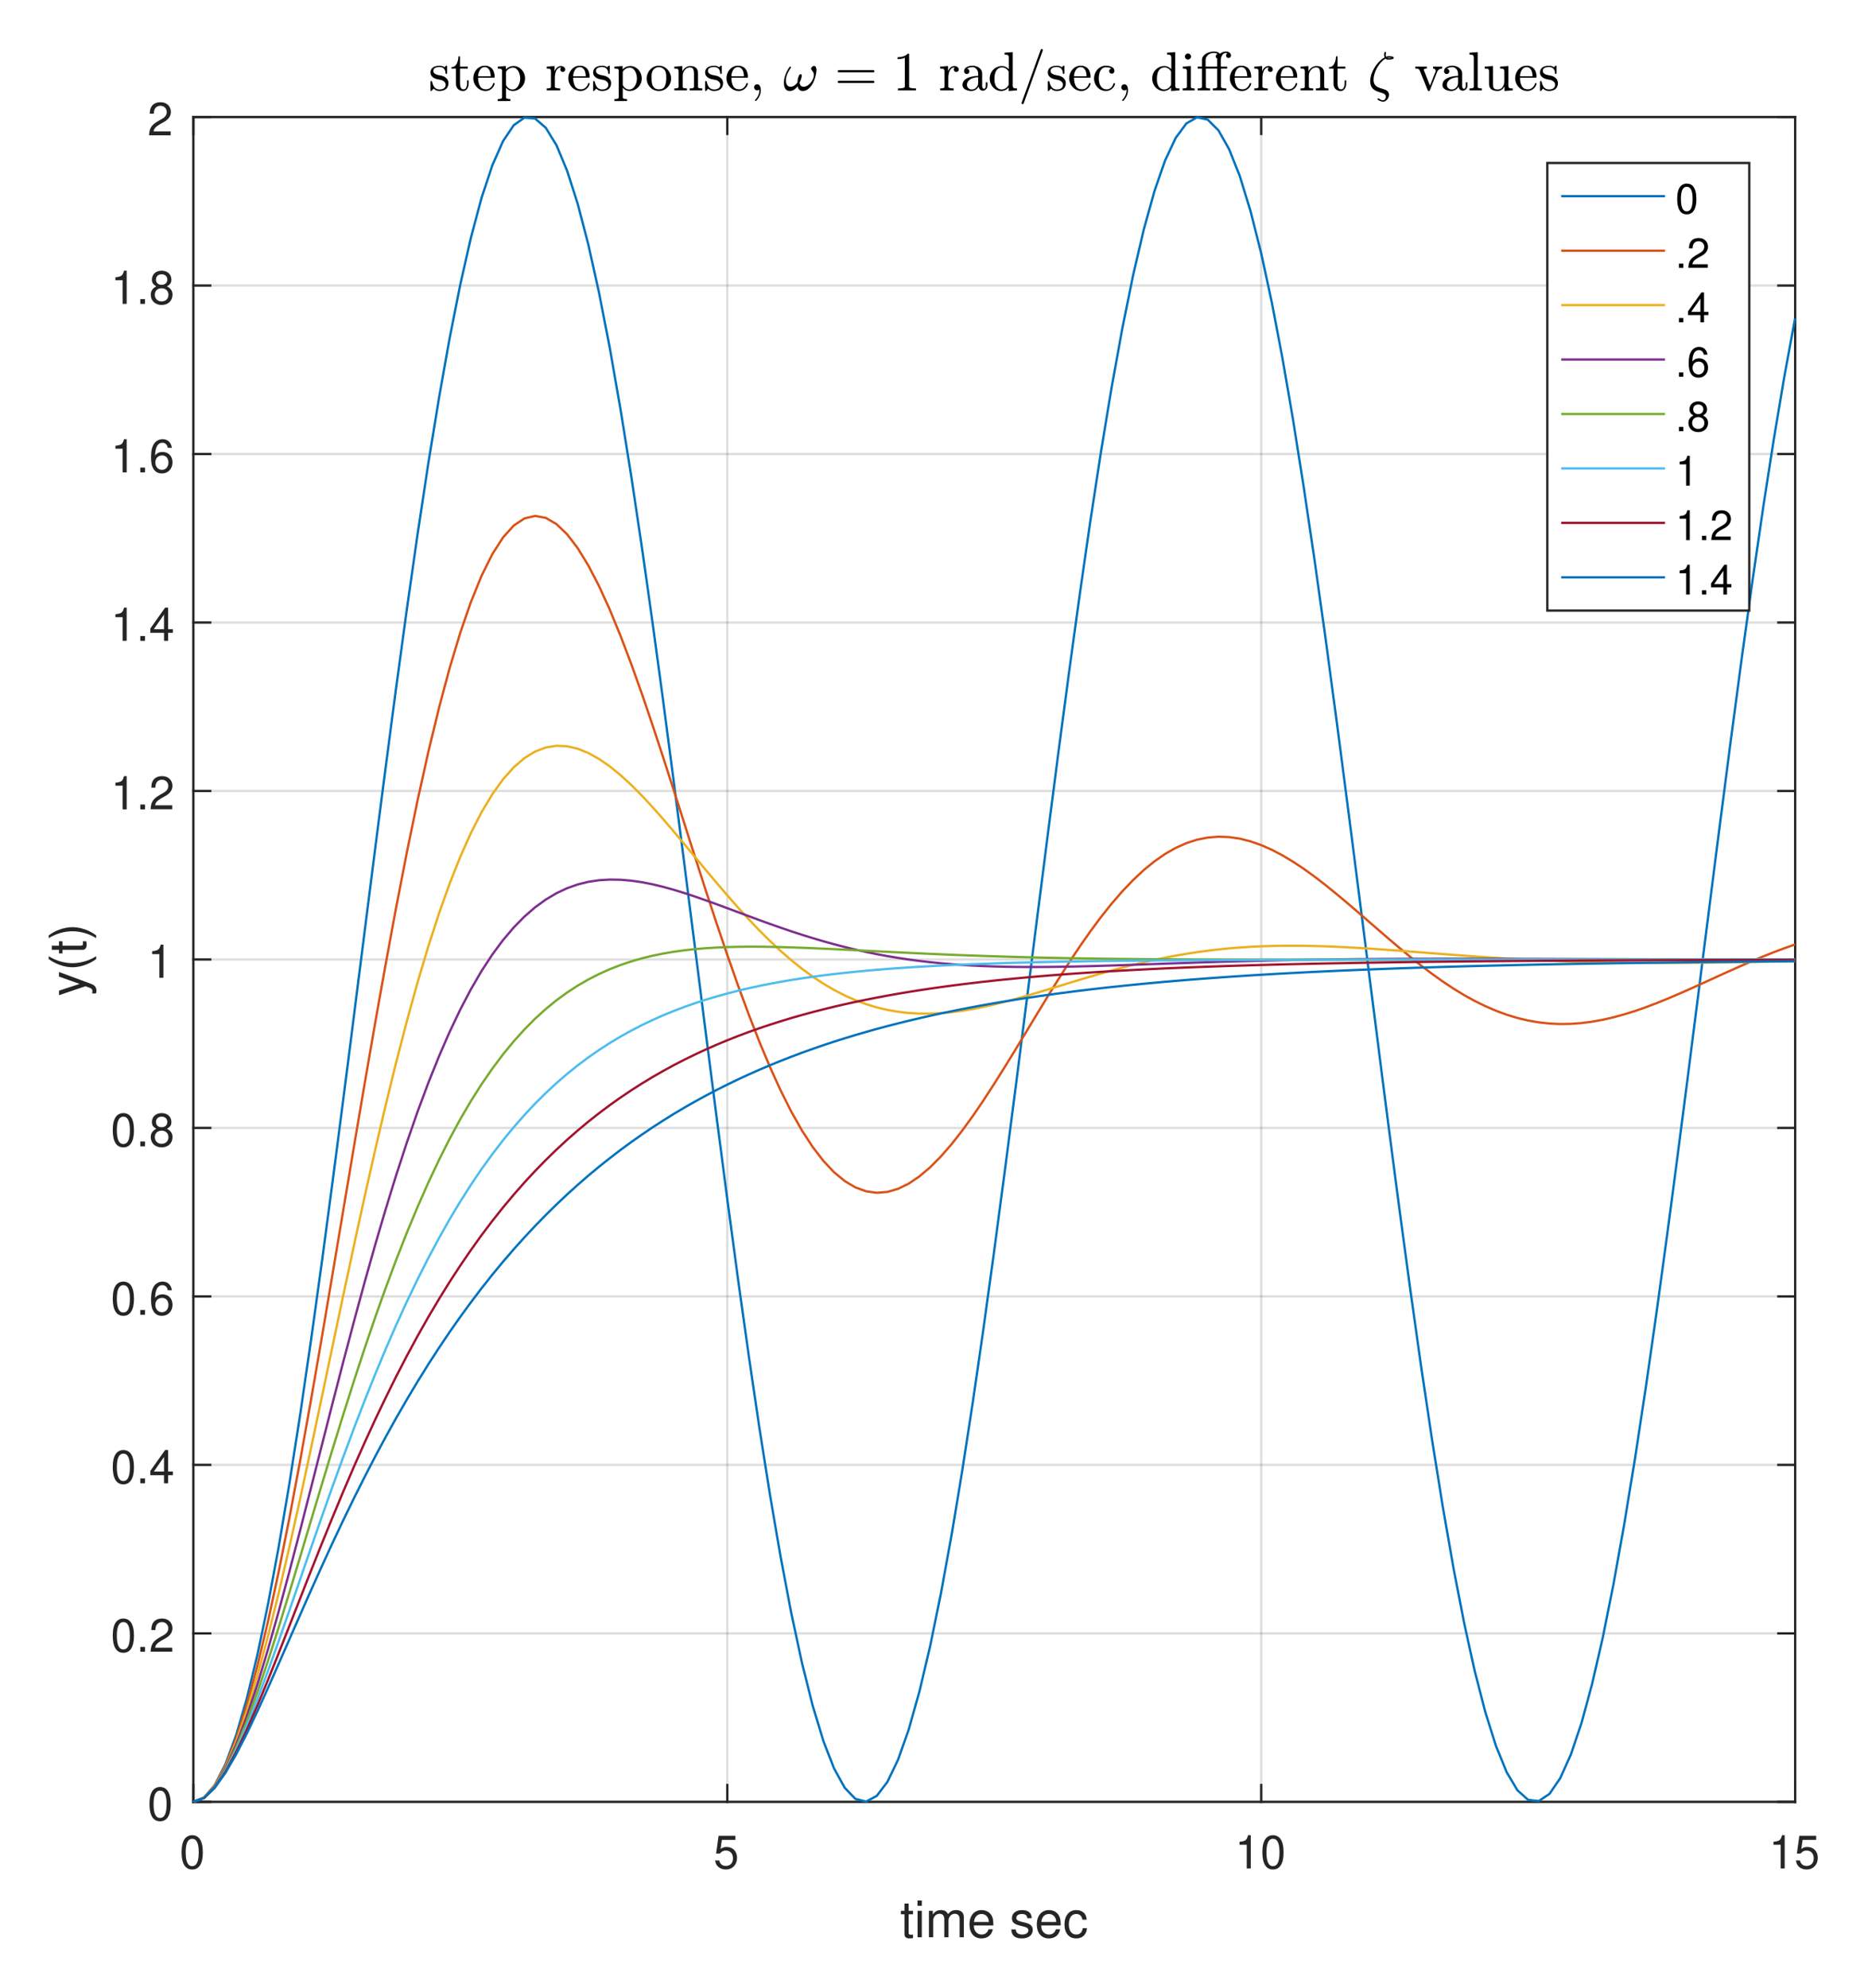 <?xml version="1.0" encoding="UTF-8"?>
<svg width="407" height="433" viewBox="0 0 407 433" xmlns="http://www.w3.org/2000/svg" xmlns:xlink="http://www.w3.org/1999/xlink">
 <defs>
  <g id="glyph-0-0">
   <path d="m2.75-7.234c-0.656 0-1.266 0.297-1.625 0.797-0.469 0.641-0.688 1.594-0.688 2.938 0 2.438 0.797 3.734 2.312 3.734 1.5 0 2.312-1.297 2.312-3.672 0-1.406-0.219-2.344-0.688-3-0.359-0.5-0.953-0.797-1.625-0.797zm0 0.781c0.953 0 1.422 0.969 1.422 2.938 0 2.062-0.469 3.016-1.438 3.016-0.938 0-1.406-1-1.406-2.984 0-2 0.469-2.969 1.422-2.969z"/>
  </g>
  <g id="glyph-0-1">
   <path d="m4.766-7.094h-3.672l-0.531 3.859h0.812c0.422-0.484 0.75-0.656 1.312-0.656 0.953 0 1.547 0.656 1.547 1.703 0 1.016-0.594 1.641-1.547 1.641-0.781 0-1.25-0.391-1.453-1.188h-0.891c0.125 0.578 0.219 0.859 0.438 1.109 0.406 0.547 1.125 0.859 1.922 0.859 1.422 0 2.422-1.047 2.422-2.547 0-1.391-0.922-2.359-2.281-2.359-0.5 0-0.906 0.125-1.312 0.438l0.281-1.984h2.953z"/>
  </g>
  <g id="glyph-0-2">
   <path d="m2.594-5.156v5.156h0.875v-7.234h-0.578c-0.312 1.109-0.516 1.266-1.875 1.438v0.641z"/>
  </g>
  <g id="glyph-0-3">
   <path d="m1.906-1.047h-1.031v1.047h1.031z"/>
  </g>
  <g id="glyph-0-4">
   <path d="m5.062-0.875h-3.734c0.094-0.594 0.406-0.969 1.281-1.5l1-0.562c0.984-0.547 1.5-1.297 1.5-2.188 0-0.594-0.234-1.156-0.656-1.547-0.422-0.375-0.938-0.562-1.609-0.562-0.906 0-1.578 0.328-1.969 0.938-0.25 0.391-0.359 0.844-0.375 1.562h0.875c0.031-0.484 0.094-0.781 0.219-1.016 0.219-0.438 0.688-0.703 1.219-0.703 0.797 0 1.391 0.578 1.391 1.359 0 0.578-0.328 1.078-0.953 1.438l-0.922 0.531c-1.484 0.859-1.906 1.531-1.984 3.109h4.719z"/>
  </g>
  <g id="glyph-0-5">
   <path d="m3.266-1.75v1.75h0.891v-1.75h1.047v-0.797h-1.047v-4.688h-0.656l-3.219 4.547v0.938zm0-0.797h-2.219l2.219-3.188z"/>
  </g>
  <g id="glyph-0-6">
   <path d="m4.984-5.344c-0.172-1.188-0.938-1.891-2.016-1.891-0.781 0-1.484 0.391-1.906 1.031-0.438 0.719-0.625 1.594-0.625 2.906 0 1.219 0.156 1.984 0.594 2.625 0.375 0.594 1 0.906 1.781 0.906 1.344 0 2.312-1.016 2.312-2.422 0-1.328-0.891-2.266-2.172-2.266-0.688 0-1.25 0.25-1.625 0.781 0.016-1.781 0.578-2.781 1.578-2.781 0.625 0 1.047 0.406 1.188 1.109zm-2.141 1.656c0.859 0 1.391 0.609 1.391 1.562 0 0.922-0.609 1.578-1.422 1.578s-1.438-0.688-1.438-1.609c0-0.906 0.609-1.531 1.469-1.531z"/>
  </g>
  <g id="glyph-0-7">
   <path d="m3.906-3.812c0.75-0.453 0.969-0.812 0.969-1.484 0-1.141-0.859-1.938-2.125-1.938-1.25 0-2.125 0.797-2.125 1.922 0 0.688 0.219 1.047 0.953 1.5-0.812 0.406-1.203 1-1.203 1.797 0 1.328 0.969 2.25 2.375 2.25s2.375-0.922 2.375-2.25c0-0.797-0.391-1.391-1.219-1.797zm-1.156-2.641c0.75 0 1.234 0.453 1.234 1.172 0 0.688-0.5 1.125-1.234 1.125-0.75 0-1.234-0.438-1.234-1.141s0.484-1.156 1.234-1.156zm0 3.047c0.875 0 1.484 0.578 1.484 1.422 0 0.859-0.594 1.438-1.5 1.438-0.859 0-1.469-0.594-1.469-1.438 0-0.859 0.594-1.422 1.484-1.422z"/>
  </g>
  <g id="glyph-1-0">
   <path d="m2.797-5.766h-0.953v-1.578h-0.906v1.578h-0.781v0.75h0.781v4.359c0 0.594 0.391 0.906 1.109 0.906 0.234 0 0.438-0.016 0.75-0.078v-0.766c-0.141 0.031-0.25 0.047-0.438 0.047-0.406 0-0.516-0.109-0.516-0.516v-3.953h0.953z"/>
  </g>
  <g id="glyph-1-1">
   <path d="m1.656-5.766h-0.922v5.766h0.922zm0-2.25h-0.938v1.156h0.938z"/>
  </g>
  <g id="glyph-1-2">
   <path d="m0.766-5.766v5.766h0.922v-3.625c0-0.828 0.609-1.5 1.359-1.5 0.688 0 1.062 0.422 1.062 1.156v3.969h0.922v-3.625c0-0.828 0.609-1.5 1.359-1.5 0.672 0 1.062 0.422 1.062 1.156v3.969h0.922v-4.328c0-1.031-0.594-1.594-1.672-1.594-0.766 0-1.219 0.219-1.766 0.875-0.344-0.625-0.797-0.875-1.547-0.875-0.766 0-1.297 0.281-1.781 0.969v-0.812z"/>
  </g>
  <g id="glyph-1-3">
   <path d="m5.641-2.578c0-0.875-0.062-1.406-0.234-1.828-0.375-0.953-1.25-1.516-2.328-1.516-1.609 0-2.641 1.219-2.641 3.109 0 1.906 1 3.062 2.625 3.062 1.312 0 2.234-0.75 2.453-2h-0.922c-0.25 0.766-0.766 1.156-1.5 1.156-0.578 0-1.078-0.266-1.391-0.75-0.219-0.328-0.297-0.656-0.312-1.234zm-4.219-0.75c0.078-1.062 0.719-1.75 1.641-1.75 0.938 0 1.594 0.719 1.594 1.75z"/>
  </g>
  <g id="glyph-1-5">
   <path d="m4.812-4.156c0-1.141-0.75-1.766-2.078-1.766-1.344 0-2.219 0.688-2.219 1.75 0 0.906 0.469 1.328 1.828 1.656l0.859 0.219c0.641 0.156 0.891 0.391 0.891 0.797 0 0.547-0.547 0.906-1.344 0.906-0.5 0-0.906-0.141-1.141-0.391-0.141-0.156-0.219-0.328-0.266-0.734h-0.969c0.047 1.328 0.797 1.969 2.297 1.969 1.453 0 2.375-0.719 2.375-1.828 0-0.859-0.484-1.328-1.625-1.594l-0.875-0.219c-0.75-0.172-1.078-0.422-1.078-0.828 0-0.531 0.484-0.859 1.219-0.859 0.75 0 1.141 0.312 1.156 0.922z"/>
  </g>
  <g id="glyph-1-6">
   <path d="m5.188-3.828c-0.047-0.562-0.172-0.922-0.391-1.25-0.391-0.531-1.094-0.844-1.891-0.844-1.562 0-2.562 1.219-2.562 3.141 0 1.859 0.984 3.031 2.547 3.031 1.375 0 2.25-0.828 2.359-2.234h-0.922c-0.156 0.922-0.625 1.391-1.406 1.391-1.016 0-1.625-0.828-1.625-2.188 0-1.438 0.594-2.297 1.594-2.297 0.766 0 1.25 0.453 1.359 1.25z"/>
  </g>
  <g id="glyph-2-0">
   <path d="m-5.766-4.266 4.484 1.594-4.484 1.469v0.984l5.781-1.953 0.922 0.359c0.406 0.156 0.562 0.344 0.562 0.734 0 0.156-0.031 0.281-0.062 0.484h0.812c0.109-0.188 0.141-0.375 0.141-0.609 0-0.297-0.094-0.625-0.266-0.859-0.219-0.297-0.453-0.453-0.922-0.625l-6.969-2.578z"/>
  </g>
  <g id="glyph-2-1">
   <path d="m-8.016-2.594c1.438 1.094 3.438 1.797 5.172 1.797s3.734-0.703 5.172-1.797v-0.609c-1.562 0.969-3.422 1.516-5.172 1.516s-3.609-0.547-5.172-1.516z"/>
  </g>
  <g id="glyph-2-2">
   <path d="m-5.766-2.797v0.953h-1.578v0.906h1.578v0.781h0.75v-0.781h4.359c0.594 0 0.906-0.391 0.906-1.109 0-0.234-0.016-0.438-0.078-0.75h-0.766c0.031 0.141 0.047 0.25 0.047 0.438 0 0.406-0.109 0.516-0.516 0.516h-3.953v-0.953z"/>
  </g>
  <g id="glyph-2-3">
   <path d="m2.328-1.016c-1.438-1.109-3.438-1.797-5.172-1.797s-3.734 0.688-5.172 1.797v0.594c1.562-0.969 3.422-1.5 5.172-1.5s3.609 0.531 5.172 1.5z"/>
  </g>
  <g id="glyph-3-0">
   <path d="m0.406 0.031v-1.953c0-0.062 0.031-0.094 0.094-0.094h0.156c0.039 0 0.07 0.031 0.094 0.094 0.219 1.156 0.754 1.734 1.609 1.734 0.383 0 0.703-0.082 0.953-0.25 0.258-0.176 0.391-0.441 0.391-0.797 0-0.258-0.105-0.477-0.312-0.656-0.199-0.188-0.434-0.312-0.703-0.375l-0.797-0.156c-0.273-0.062-0.516-0.148-0.734-0.266-0.219-0.125-0.402-0.285-0.547-0.484-0.137-0.207-0.203-0.441-0.203-0.703 0-0.352 0.086-0.641 0.266-0.859 0.188-0.227 0.426-0.391 0.719-0.484 0.301-0.102 0.625-0.156 0.969-0.156 0.414 0 0.773 0.109 1.078 0.328l0.344-0.297c0-0.02 0.02-0.031 0.062-0.031h0.078c0.031 0 0.051 0.012 0.062 0.031 0.02 0.023 0.031 0.043 0.031 0.062v1.578c0 0.074-0.031 0.109-0.094 0.109h-0.141c-0.074 0-0.109-0.035-0.109-0.109 0-0.426-0.117-0.766-0.344-1.016-0.23-0.25-0.559-0.375-0.984-0.375-0.355 0-0.668 0.07-0.938 0.203-0.262 0.125-0.391 0.352-0.391 0.672 0 0.23 0.094 0.418 0.281 0.562 0.195 0.137 0.422 0.234 0.672 0.297l0.812 0.156c0.27 0.062 0.523 0.168 0.766 0.312 0.238 0.148 0.426 0.336 0.562 0.562 0.133 0.23 0.203 0.484 0.203 0.766 0 0.293-0.055 0.547-0.156 0.766-0.094 0.211-0.23 0.387-0.406 0.531-0.18 0.137-0.387 0.234-0.625 0.297-0.242 0.07-0.496 0.109-0.766 0.109-0.5 0-0.93-0.172-1.281-0.516l-0.438 0.484c0 0.02-0.023 0.031-0.062 0.031h-0.078c-0.062 0-0.094-0.039-0.094-0.109z"/>
  </g>
  <g id="glyph-3-1">
   <path d="m1.219-1.438v-3.312h-0.984v-0.312c0.52 0 0.898-0.242 1.141-0.734 0.25-0.488 0.375-1.02 0.375-1.594h0.344v2.219h1.703v0.422h-1.703v3.281c0 0.336 0.055 0.625 0.172 0.875 0.113 0.25 0.312 0.375 0.594 0.375s0.477-0.129 0.594-0.391c0.125-0.27 0.188-0.555 0.188-0.859v-0.703h0.344v0.734c0 0.25-0.047 0.5-0.141 0.75-0.094 0.242-0.23 0.438-0.406 0.594-0.18 0.156-0.398 0.234-0.656 0.234-0.48 0-0.859-0.145-1.141-0.438-0.281-0.289-0.422-0.672-0.422-1.141z"/>
  </g>
  <g id="glyph-3-2">
   <path d="m2.984 0.141c-0.492 0-0.938-0.133-1.344-0.391-0.406-0.258-0.73-0.602-0.969-1.031-0.23-0.426-0.344-0.875-0.344-1.344s0.102-0.91 0.312-1.328c0.219-0.426 0.516-0.77 0.891-1.031 0.383-0.258 0.812-0.391 1.281-0.391 0.375 0 0.695 0.062 0.969 0.188 0.27 0.117 0.492 0.281 0.672 0.5 0.176 0.219 0.305 0.48 0.391 0.781 0.094 0.293 0.141 0.617 0.141 0.969 0 0.117-0.043 0.172-0.125 0.172h-3.469v0.125c0 0.668 0.129 1.242 0.391 1.719 0.27 0.469 0.707 0.703 1.312 0.703 0.25 0 0.477-0.051 0.688-0.156 0.207-0.113 0.383-0.266 0.531-0.453 0.156-0.195 0.266-0.41 0.328-0.641 0-0.02 0.008-0.039 0.031-0.062 0.031-0.031 0.055-0.047 0.078-0.047h0.109c0.082 0 0.125 0.055 0.125 0.156-0.117 0.461-0.359 0.836-0.734 1.125-0.375 0.293-0.797 0.438-1.266 0.438zm-1.594-3.219h2.734c0-0.289-0.043-0.594-0.125-0.906-0.086-0.312-0.227-0.566-0.422-0.766-0.188-0.207-0.445-0.312-0.766-0.312-0.449 0-0.797 0.215-1.047 0.641-0.25 0.418-0.375 0.867-0.375 1.344z"/>
  </g>
  <g id="glyph-3-3">
   <path d="m0.312 2.328v-0.422c0.27 0 0.492-0.027 0.672-0.078 0.176-0.043 0.266-0.141 0.266-0.297v-5.797c0-0.219-0.078-0.352-0.234-0.406-0.156-0.051-0.391-0.078-0.703-0.078v-0.422l1.781-0.125v0.734c0.219-0.238 0.469-0.422 0.75-0.547 0.289-0.125 0.602-0.188 0.938-0.188 0.469 0 0.891 0.133 1.266 0.391 0.383 0.25 0.68 0.586 0.891 1 0.219 0.418 0.328 0.855 0.328 1.312 0 0.492-0.121 0.945-0.359 1.359-0.23 0.418-0.555 0.75-0.969 1-0.406 0.25-0.855 0.375-1.344 0.375-0.586 0-1.074-0.238-1.469-0.719v2.109c0 0.156 0.086 0.254 0.266 0.297 0.176 0.051 0.398 0.078 0.672 0.078v0.422zm1.812-3.5c0.133 0.293 0.328 0.531 0.578 0.719 0.25 0.18 0.523 0.266 0.828 0.266 0.27 0 0.508-0.07 0.719-0.219 0.219-0.145 0.398-0.344 0.547-0.594 0.145-0.25 0.25-0.508 0.312-0.781 0.07-0.281 0.109-0.551 0.109-0.812 0-0.32-0.059-0.664-0.172-1.031-0.117-0.375-0.293-0.688-0.531-0.938-0.23-0.258-0.516-0.391-0.859-0.391-0.324 0-0.621 0.086-0.891 0.25-0.273 0.168-0.484 0.391-0.641 0.672z"/>
  </g>
  <g id="glyph-3-4">
   <path d="m0.312 0v-0.422c0.27 0 0.492-0.02 0.672-0.062 0.176-0.039 0.266-0.145 0.266-0.312v-3.281c0-0.219-0.031-0.375-0.094-0.469s-0.156-0.148-0.281-0.172c-0.125-0.02-0.312-0.031-0.562-0.031v-0.422l1.719-0.125v1.172c0.125-0.352 0.305-0.633 0.547-0.844 0.238-0.219 0.531-0.328 0.875-0.328 0.227 0 0.438 0.074 0.625 0.219 0.188 0.137 0.281 0.32 0.281 0.547 0 0.148-0.055 0.273-0.156 0.375-0.094 0.105-0.219 0.156-0.375 0.156-0.148 0-0.277-0.051-0.391-0.156-0.105-0.102-0.156-0.227-0.156-0.375 0-0.219 0.078-0.375 0.234-0.469h-0.062c-0.336 0-0.605 0.121-0.812 0.359-0.199 0.23-0.34 0.523-0.422 0.875-0.086 0.344-0.125 0.68-0.125 1v1.969c0 0.25 0.383 0.375 1.156 0.375v0.422z"/>
  </g>
  <g id="glyph-3-5">
   <path d="m3 0.141c-0.48 0-0.93-0.121-1.344-0.359-0.406-0.25-0.73-0.578-0.969-0.984-0.242-0.414-0.359-0.867-0.359-1.359 0-0.363 0.066-0.711 0.203-1.047 0.133-0.344 0.32-0.645 0.562-0.906 0.238-0.27 0.52-0.477 0.844-0.625 0.332-0.156 0.688-0.234 1.062-0.234 0.488 0 0.938 0.133 1.344 0.391 0.406 0.262 0.723 0.609 0.953 1.047 0.238 0.43 0.359 0.887 0.359 1.375 0 0.492-0.121 0.945-0.359 1.359-0.242 0.406-0.562 0.734-0.969 0.984-0.406 0.238-0.852 0.359-1.328 0.359zm0-0.359c0.645 0 1.07-0.227 1.281-0.688 0.219-0.469 0.328-1.062 0.328-1.781 0-0.406-0.023-0.738-0.062-1-0.043-0.258-0.137-0.5-0.281-0.719-0.094-0.133-0.215-0.25-0.359-0.344-0.137-0.102-0.281-0.18-0.438-0.234-0.148-0.051-0.305-0.078-0.469-0.078-0.25 0-0.492 0.059-0.719 0.172-0.219 0.117-0.402 0.277-0.547 0.484-0.156 0.23-0.258 0.48-0.297 0.75-0.031 0.273-0.047 0.594-0.047 0.969 0 0.449 0.035 0.855 0.109 1.219 0.082 0.355 0.238 0.652 0.469 0.891 0.238 0.242 0.582 0.359 1.031 0.359z"/>
  </g>
  <g id="glyph-3-6">
   <path d="m0.359 0v-0.422c0.27 0 0.492-0.02 0.672-0.062 0.176-0.039 0.266-0.145 0.266-0.312v-3.281c0-0.219-0.031-0.375-0.094-0.469s-0.156-0.148-0.281-0.172c-0.125-0.02-0.312-0.031-0.562-0.031v-0.422l1.734-0.125v1.172c0.164-0.344 0.406-0.625 0.719-0.844s0.656-0.328 1.031-0.328c0.551 0 0.969 0.137 1.25 0.406 0.281 0.262 0.422 0.664 0.422 1.203v2.891c0 0.168 0.082 0.273 0.25 0.312 0.176 0.043 0.406 0.062 0.688 0.062v0.422h-2.75v-0.422c0.27 0 0.492-0.02 0.672-0.062 0.176-0.039 0.266-0.145 0.266-0.312v-2.859c0-0.383-0.059-0.703-0.172-0.953-0.117-0.258-0.352-0.391-0.703-0.391-0.461 0-0.84 0.188-1.141 0.562-0.305 0.375-0.453 0.797-0.453 1.266v2.375c0 0.168 0.086 0.273 0.266 0.312 0.176 0.043 0.398 0.062 0.672 0.062v0.422z"/>
  </g>
  <g id="glyph-3-7">
   <path d="m1.188 2.156c0-0.031 0.016-0.062 0.047-0.094 0.289-0.281 0.516-0.605 0.672-0.969 0.164-0.355 0.25-0.734 0.25-1.141v-0.141c-0.137 0.125-0.297 0.188-0.484 0.188s-0.344-0.062-0.469-0.188c-0.125-0.133-0.188-0.289-0.188-0.469 0-0.188 0.062-0.344 0.188-0.469s0.281-0.188 0.469-0.188c0.281 0 0.484 0.133 0.609 0.391 0.125 0.262 0.188 0.555 0.188 0.875 0 0.445-0.094 0.867-0.281 1.266-0.18 0.406-0.43 0.766-0.75 1.078-0.031 0.02-0.059 0.031-0.078 0.031-0.031 0-0.07-0.023-0.109-0.062-0.043-0.031-0.062-0.07-0.062-0.109z"/>
  </g>
  <g id="glyph-3-8">
   <path d="m0.906-1.594c-0.074 0-0.133-0.023-0.172-0.078-0.043-0.051-0.062-0.102-0.062-0.156 0-0.07 0.02-0.129 0.062-0.172 0.039-0.051 0.098-0.078 0.172-0.078h7.531c0.062 0 0.113 0.027 0.156 0.078 0.039 0.043 0.062 0.102 0.062 0.172 0 0.055-0.023 0.105-0.062 0.156-0.043 0.055-0.094 0.078-0.156 0.078zm0-2.328c-0.074 0-0.133-0.02-0.172-0.062-0.043-0.051-0.062-0.113-0.062-0.188 0-0.051 0.02-0.102 0.062-0.156 0.039-0.051 0.098-0.078 0.172-0.078h7.531c0.062 0 0.113 0.027 0.156 0.078 0.039 0.055 0.062 0.105 0.062 0.156 0 0.074-0.023 0.137-0.062 0.188-0.043 0.043-0.094 0.062-0.156 0.062z"/>
  </g>
  <g id="glyph-3-9">
   <path d="m1.109 0v-0.422c1 0 1.5-0.125 1.5-0.375v-6.312c-0.406 0.211-0.93 0.312-1.562 0.312v-0.422c0.977 0 1.719-0.258 2.219-0.781h0.172c0.02 0 0.039 0.016 0.062 0.047 0.031 0.023 0.047 0.043 0.047 0.062v7.094c0 0.25 0.5 0.375 1.5 0.375v0.422z"/>
  </g>
  <g id="glyph-3-10">
   <path d="m0.484-1.172c0-0.477 0.188-0.867 0.562-1.172 0.375-0.301 0.82-0.508 1.344-0.625 0.531-0.125 1.031-0.188 1.5-0.188v-0.5c0-0.227-0.055-0.445-0.156-0.656-0.094-0.219-0.242-0.395-0.438-0.531-0.188-0.145-0.398-0.219-0.625-0.219-0.531 0-0.938 0.121-1.219 0.359 0.156 0 0.281 0.059 0.375 0.172 0.102 0.117 0.156 0.25 0.156 0.406s-0.059 0.293-0.172 0.406c-0.117 0.117-0.25 0.172-0.406 0.172s-0.293-0.055-0.406-0.172c-0.117-0.113-0.172-0.25-0.172-0.406 0-0.426 0.188-0.738 0.562-0.938 0.383-0.207 0.812-0.312 1.281-0.312 0.32 0 0.645 0.07 0.969 0.203 0.332 0.137 0.602 0.336 0.812 0.594 0.207 0.262 0.312 0.562 0.312 0.906v2.703c0 0.156 0.031 0.305 0.094 0.438 0.07 0.125 0.176 0.188 0.312 0.188 0.133 0 0.234-0.066 0.297-0.203 0.062-0.133 0.094-0.273 0.094-0.422v-0.766h0.359v0.766c0 0.18-0.047 0.352-0.141 0.516-0.094 0.156-0.227 0.289-0.391 0.391-0.156 0.094-0.324 0.141-0.5 0.141-0.242 0-0.445-0.086-0.609-0.266-0.168-0.188-0.262-0.406-0.281-0.656-0.148 0.293-0.367 0.531-0.656 0.719-0.293 0.176-0.602 0.266-0.922 0.266-0.312 0-0.617-0.047-0.906-0.141-0.293-0.094-0.539-0.234-0.734-0.422-0.199-0.195-0.297-0.445-0.297-0.75zm0.969 0c0 0.281 0.102 0.516 0.312 0.703 0.207 0.188 0.453 0.281 0.734 0.281 0.258 0 0.492-0.062 0.703-0.188 0.207-0.125 0.375-0.297 0.5-0.516 0.125-0.227 0.188-0.469 0.188-0.719v-1.25c-0.367 0-0.742 0.062-1.125 0.188-0.375 0.117-0.688 0.305-0.938 0.562-0.25 0.25-0.375 0.562-0.375 0.938z"/>
  </g>
  <g id="glyph-3-11">
   <path d="m2.938 0.141c-0.48 0-0.918-0.133-1.312-0.391-0.387-0.258-0.688-0.598-0.906-1.016-0.211-0.414-0.312-0.859-0.312-1.328 0-0.477 0.113-0.926 0.344-1.344 0.238-0.414 0.562-0.742 0.969-0.984 0.406-0.25 0.852-0.375 1.344-0.375 0.289 0 0.566 0.062 0.828 0.188 0.258 0.117 0.488 0.281 0.688 0.5v-2.5c0-0.207-0.039-0.359-0.109-0.453-0.062-0.102-0.156-0.164-0.281-0.188-0.117-0.02-0.297-0.031-0.547-0.031v-0.422l1.781-0.125v7.234c0 0.211 0.031 0.367 0.094 0.469 0.062 0.094 0.148 0.152 0.266 0.172 0.125 0.023 0.312 0.031 0.562 0.031v0.422l-1.812 0.141v-0.766c-0.211 0.242-0.453 0.43-0.734 0.562-0.281 0.133-0.57 0.203-0.859 0.203zm-1.234-1.188c0.133 0.262 0.316 0.469 0.547 0.625 0.227 0.156 0.477 0.234 0.75 0.234 0.332 0 0.633-0.094 0.906-0.281 0.281-0.188 0.488-0.438 0.625-0.75v-2.875c-0.094-0.176-0.215-0.332-0.359-0.469-0.137-0.133-0.293-0.238-0.469-0.312-0.18-0.082-0.367-0.125-0.562-0.125-0.418 0-0.758 0.121-1.016 0.359-0.25 0.242-0.43 0.543-0.531 0.906-0.105 0.367-0.156 0.75-0.156 1.156 0 0.324 0.016 0.605 0.047 0.844 0.039 0.23 0.113 0.461 0.219 0.688z"/>
  </g>
  <g id="glyph-3-12">
   <path d="m0.672 2.766c0-0.031 0.004-0.047 0.016-0.047l4.172-11.578c0.008-0.039 0.035-0.07 0.078-0.094 0.039-0.031 0.086-0.047 0.141-0.047 0.07 0 0.129 0.023 0.172 0.062 0.039 0.043 0.062 0.102 0.062 0.172v0.047l-4.172 11.578c-0.043 0.094-0.117 0.141-0.219 0.141-0.074 0-0.137-0.027-0.188-0.078-0.043-0.043-0.062-0.094-0.062-0.156z"/>
  </g>
  <g id="glyph-3-13">
   <path d="m2.984 0.141c-0.48 0-0.918-0.125-1.312-0.375-0.398-0.258-0.711-0.598-0.938-1.016-0.219-0.414-0.328-0.863-0.328-1.344 0-0.469 0.109-0.914 0.328-1.344 0.227-0.438 0.539-0.785 0.938-1.047 0.395-0.258 0.832-0.391 1.312-0.391 0.469 0 0.895 0.094 1.281 0.281 0.383 0.18 0.578 0.477 0.578 0.891 0 0.156-0.059 0.293-0.172 0.406-0.105 0.117-0.242 0.172-0.406 0.172-0.156 0-0.293-0.055-0.406-0.172-0.105-0.113-0.156-0.25-0.156-0.406 0-0.133 0.039-0.254 0.125-0.359 0.094-0.102 0.207-0.172 0.344-0.203-0.281-0.176-0.672-0.266-1.172-0.266-0.387 0-0.699 0.133-0.938 0.391-0.23 0.25-0.391 0.562-0.484 0.938s-0.141 0.746-0.141 1.109c0 0.387 0.055 0.762 0.172 1.125 0.113 0.367 0.301 0.668 0.562 0.906 0.258 0.23 0.582 0.344 0.969 0.344 0.375 0 0.691-0.113 0.953-0.344 0.27-0.238 0.453-0.547 0.547-0.922 0-0.039 0.031-0.062 0.094-0.062h0.156c0.02 0 0.039 0.012 0.062 0.031 0.02 0.023 0.031 0.047 0.031 0.078v0.031c-0.125 0.469-0.371 0.844-0.734 1.125-0.355 0.281-0.777 0.422-1.266 0.422z"/>
  </g>
  <g id="glyph-3-14">
   <path d="m0.375 0v-0.422c0.27 0 0.492-0.02 0.672-0.062 0.176-0.039 0.266-0.145 0.266-0.312v-3.281c0-0.312-0.062-0.5-0.188-0.562-0.117-0.07-0.352-0.109-0.703-0.109v-0.422l1.734-0.125v4.5c0 0.168 0.07 0.273 0.219 0.312 0.156 0.043 0.359 0.062 0.609 0.062v0.422zm0.5-7.359c0-0.176 0.066-0.332 0.203-0.469 0.133-0.133 0.285-0.203 0.453-0.203 0.113 0 0.223 0.031 0.328 0.094 0.102 0.055 0.188 0.137 0.25 0.25 0.062 0.105 0.094 0.215 0.094 0.328 0 0.168-0.07 0.32-0.203 0.453-0.137 0.137-0.293 0.203-0.469 0.203-0.168 0-0.32-0.066-0.453-0.203-0.137-0.133-0.203-0.285-0.203-0.453z"/>
  </g>
  <g id="glyph-3-15">
   <path d="m2.938 0-1.766-4.406c-0.074-0.145-0.188-0.238-0.344-0.281-0.148-0.039-0.344-0.062-0.594-0.062v-0.422h2.516v0.422c-0.449 0-0.672 0.094-0.672 0.281 0 0.031 0.004 0.059 0.016 0.078l1.344 3.375 1.203-3.047c0.031-0.062 0.047-0.129 0.047-0.203 0-0.145-0.059-0.258-0.172-0.344-0.117-0.094-0.25-0.141-0.406-0.141v-0.422h1.984v0.422c-0.25 0-0.469 0.059-0.656 0.172-0.18 0.117-0.32 0.281-0.422 0.5l-1.609 4.078c-0.031 0.094-0.102 0.141-0.203 0.141h-0.078c-0.105 0-0.168-0.047-0.188-0.141z"/>
  </g>
  <g id="glyph-3-16">
   <path d="m0.375 0v-0.422c0.27 0 0.492-0.02 0.672-0.062 0.176-0.039 0.266-0.145 0.266-0.312v-6.312c0-0.207-0.039-0.359-0.109-0.453-0.062-0.102-0.156-0.164-0.281-0.188-0.117-0.02-0.297-0.031-0.547-0.031v-0.422l1.781-0.125v7.531c0 0.168 0.082 0.273 0.25 0.312 0.176 0.043 0.398 0.062 0.672 0.062v0.422z"/>
  </g>
  <g id="glyph-3-17">
   <path d="m1.297-1.438v-2.641c0-0.219-0.031-0.375-0.094-0.469s-0.156-0.148-0.281-0.172c-0.125-0.02-0.312-0.031-0.562-0.031v-0.422l1.812-0.125v3.859c0 0.312 0.02 0.559 0.062 0.734 0.051 0.18 0.148 0.309 0.297 0.391 0.145 0.086 0.379 0.125 0.703 0.125 0.426 0 0.766-0.176 1.016-0.531 0.258-0.363 0.391-0.773 0.391-1.234v-2.125c0-0.219-0.039-0.375-0.109-0.469-0.062-0.094-0.156-0.148-0.281-0.172-0.117-0.02-0.297-0.031-0.547-0.031v-0.422l1.812-0.125v4.203c0 0.211 0.031 0.367 0.094 0.469 0.062 0.094 0.148 0.152 0.266 0.172 0.125 0.023 0.316 0.031 0.578 0.031v0.422l-1.781 0.141v-1.016c-0.148 0.305-0.355 0.547-0.625 0.734-0.262 0.188-0.555 0.281-0.875 0.281-0.574 0-1.031-0.121-1.375-0.359-0.336-0.25-0.5-0.656-0.5-1.219z"/>
  </g>
  <g id="glyph-4-0">
   <path d="m1.453 0.141c-0.449 0-0.777-0.164-0.984-0.5-0.199-0.332-0.297-0.738-0.297-1.219 0-0.32 0.023-0.633 0.078-0.938 0.062-0.301 0.148-0.602 0.266-0.906 0.113-0.312 0.242-0.602 0.391-0.875 0.145-0.281 0.312-0.547 0.5-0.797 0.031-0.051 0.078-0.078 0.141-0.078 0.051 0 0.094 0.016 0.125 0.047s0.047 0.07 0.047 0.109c0 0.043-0.012 0.078-0.031 0.109-0.73 1.012-1.094 1.938-1.094 2.781 0 0.367 0.082 0.684 0.25 0.953 0.164 0.262 0.426 0.391 0.781 0.391 0.289 0 0.566-0.086 0.828-0.266 0.258-0.176 0.484-0.398 0.672-0.672 0-0.133 0.02-0.348 0.062-0.641 0.051-0.301 0.129-0.566 0.234-0.797 0.102-0.238 0.227-0.359 0.375-0.359 0.176 0 0.266 0.109 0.266 0.328 0 0.125-0.027 0.281-0.078 0.469-0.055 0.188-0.109 0.367-0.172 0.531-0.062 0.156-0.141 0.34-0.234 0.547 0.094 0.574 0.379 0.859 0.859 0.859 0.27 0 0.547-0.078 0.828-0.234 0.281-0.164 0.523-0.379 0.734-0.641 0.219-0.258 0.391-0.535 0.516-0.828 0.125-0.301 0.188-0.586 0.188-0.859 0-0.238-0.043-0.426-0.125-0.562-0.074-0.133-0.172-0.273-0.297-0.422-0.125-0.156-0.188-0.273-0.188-0.359 0-0.156 0.066-0.297 0.203-0.422 0.133-0.133 0.273-0.203 0.422-0.203 0.195 0 0.336 0.09 0.422 0.266 0.082 0.18 0.125 0.383 0.125 0.609 0 0.367-0.074 0.828-0.219 1.391-0.148 0.555-0.312 1.016-0.5 1.391-0.262 0.5-0.59 0.93-0.984 1.281-0.387 0.344-0.82 0.516-1.297 0.516-0.312 0-0.562-0.094-0.75-0.281s-0.312-0.441-0.375-0.766c-0.219 0.324-0.477 0.578-0.766 0.766-0.281 0.188-0.59 0.281-0.922 0.281z"/>
  </g>
  <g id="glyph-5-0">
   <path d="m0.312 0v-0.422c0.27 0 0.492-0.02 0.672-0.062 0.176-0.039 0.266-0.145 0.266-0.312v-3.953h-0.922v-0.422h0.922v-1.438c0-0.301 0.082-0.566 0.25-0.797 0.176-0.238 0.395-0.438 0.656-0.594 0.258-0.156 0.539-0.27 0.844-0.344 0.312-0.082 0.613-0.125 0.906-0.125 0.25 0 0.488 0.043 0.719 0.125 0.227 0.086 0.41 0.215 0.547 0.391 0.383-0.344 0.836-0.516 1.359-0.516 0.27 0 0.508 0.086 0.719 0.25 0.219 0.156 0.328 0.371 0.328 0.641 0 0.148-0.055 0.273-0.156 0.375-0.105 0.105-0.23 0.156-0.375 0.156-0.156 0-0.289-0.051-0.391-0.156-0.105-0.102-0.156-0.227-0.156-0.375 0-0.25 0.102-0.422 0.312-0.516-0.125-0.039-0.242-0.062-0.344-0.062-0.23 0-0.434 0.086-0.609 0.25-0.168 0.168-0.293 0.371-0.375 0.609-0.086 0.242-0.125 0.477-0.125 0.703v1.422h1.391v0.422h-1.344v3.953c0 0.156 0.113 0.262 0.344 0.312 0.238 0.043 0.508 0.062 0.812 0.062v0.422h-2.938v-0.422c0.27 0 0.492-0.02 0.672-0.062 0.176-0.039 0.266-0.145 0.266-0.312v-3.953h-2.469v3.953c0 0.168 0.086 0.273 0.266 0.312 0.176 0.043 0.398 0.062 0.672 0.062v0.422zm1.734-5.172h2.516v-1.438c0-0.07 0.004-0.176 0.016-0.312-0.211-0.094-0.312-0.258-0.312-0.5 0-0.125 0.035-0.234 0.109-0.328 0.07-0.102 0.172-0.172 0.297-0.203-0.23-0.133-0.523-0.203-0.875-0.203-0.293 0-0.574 0.07-0.844 0.203-0.273 0.137-0.492 0.324-0.656 0.562-0.168 0.242-0.25 0.508-0.25 0.797z"/>
  </g>
  <g id="glyph-6-0">
   <path d="m2.125 1.875c0.02-0.094 0.078-0.141 0.172-0.141 0.008 0 0.078 0.035 0.203 0.109 0.125 0.082 0.254 0.156 0.391 0.219 0.133 0.062 0.285 0.094 0.453 0.094 0.176 0 0.32-0.086 0.438-0.25 0.113-0.156 0.172-0.328 0.172-0.516 0-0.18-0.062-0.336-0.188-0.469-0.117-0.125-0.266-0.219-0.453-0.281l-1.219-0.406c-0.5-0.18-0.887-0.453-1.156-0.828-0.262-0.375-0.391-0.832-0.391-1.375 0-0.457 0.082-0.945 0.25-1.469 0.164-0.52 0.395-1.02 0.688-1.5 0.289-0.488 0.629-0.926 1.016-1.312 0.383-0.395 0.785-0.703 1.203-0.922-0.086-0.156-0.125-0.344-0.125-0.562 0-0.438 0.082-0.656 0.25-0.656 0.039 0 0.078 0.016 0.109 0.047s0.047 0.07 0.047 0.109c0 0.062-0.012 0.156-0.031 0.281-0.023 0.117-0.031 0.188-0.031 0.219 0 0.148 0.023 0.289 0.078 0.422 0.207-0.082 0.398-0.125 0.578-0.125 0.727 0 1.094 0.117 1.094 0.344 0 0.273-0.406 0.406-1.219 0.406-0.242 0-0.434-0.07-0.578-0.219-0.344 0.199-0.68 0.477-1 0.828-0.312 0.344-0.594 0.734-0.844 1.172-0.242 0.438-0.43 0.883-0.562 1.328-0.137 0.449-0.203 0.875-0.203 1.281 0 0.855 0.391 1.422 1.172 1.703l1.281 0.422c0.27 0.086 0.488 0.223 0.656 0.422 0.176 0.207 0.266 0.457 0.266 0.75 0 0.227-0.062 0.457-0.188 0.688-0.117 0.227-0.273 0.414-0.469 0.562-0.199 0.145-0.418 0.219-0.656 0.219-0.199 0-0.449-0.07-0.75-0.203-0.305-0.125-0.453-0.258-0.453-0.391zm2.094-8.938c-0.012 0 0.02 0.016 0.094 0.047 0.039 0 0.07 0.008 0.094 0.016h0.078c0.375 0 0.645-0.02 0.812-0.062-0.148-0.031-0.387-0.047-0.719-0.047-0.117 0-0.234 0.016-0.359 0.047z"/>
  </g>
  <g id="glyph-7-0">
   <path d="m2.469-6.5c-0.594 0-1.125 0.266-1.453 0.703-0.422 0.578-0.625 1.438-0.625 2.641 0 2.203 0.719 3.359 2.078 3.359s2.094-1.156 2.094-3.297c0-1.266-0.203-2.109-0.625-2.703-0.328-0.453-0.859-0.703-1.469-0.703zm0 0.688c0.859 0 1.281 0.875 1.281 2.641 0 1.859-0.406 2.719-1.297 2.719-0.828 0-1.25-0.891-1.25-2.688s0.422-2.672 1.266-2.672z"/>
  </g>
  <g id="glyph-7-1">
   <path d="m1.719-0.938h-0.938v0.938h0.938z"/>
  </g>
  <g id="glyph-7-2">
   <path d="m4.547-0.781h-3.344c0.078-0.547 0.359-0.891 1.141-1.359l0.906-0.5c0.891-0.5 1.344-1.172 1.344-1.969 0-0.531-0.203-1.047-0.594-1.391-0.375-0.344-0.844-0.5-1.438-0.5-0.812 0-1.422 0.281-1.766 0.844-0.234 0.344-0.328 0.75-0.344 1.406h0.781c0.031-0.453 0.094-0.703 0.203-0.922 0.203-0.406 0.609-0.641 1.094-0.641 0.719 0 1.25 0.516 1.25 1.219 0 0.531-0.297 0.969-0.859 1.297l-0.828 0.484c-1.328 0.766-1.719 1.375-1.781 2.797h4.234z"/>
  </g>
  <g id="glyph-7-3">
   <path d="m2.938-1.578v1.578h0.797v-1.578h0.953v-0.703h-0.953v-4.219h-0.578l-2.906 4.094v0.828zm0-0.703h-2l2-2.875z"/>
  </g>
  <g id="glyph-7-4">
   <path d="m4.484-4.812c-0.156-1.062-0.844-1.688-1.812-1.688-0.703 0-1.328 0.328-1.703 0.922-0.406 0.641-0.578 1.422-0.578 2.609 0 1.094 0.156 1.797 0.531 2.359 0.344 0.531 0.906 0.812 1.609 0.812 1.219 0 2.078-0.906 2.078-2.172 0-1.203-0.797-2.047-1.953-2.047-0.625 0-1.125 0.234-1.453 0.719 0-1.609 0.5-2.516 1.422-2.516 0.547 0 0.938 0.375 1.062 1zm-1.922 1.5c0.766 0 1.25 0.547 1.25 1.406 0 0.812-0.547 1.406-1.281 1.406s-1.297-0.609-1.297-1.438c0-0.812 0.547-1.375 1.328-1.375z"/>
  </g>
  <g id="glyph-7-5">
   <path d="m3.516-3.422c0.672-0.406 0.875-0.734 0.875-1.344 0-1.031-0.781-1.734-1.922-1.734-1.125 0-1.906 0.703-1.906 1.719 0 0.625 0.203 0.938 0.859 1.359-0.734 0.359-1.094 0.891-1.094 1.609 0 1.188 0.875 2.016 2.141 2.016s2.141-0.828 2.141-2.016c0-0.719-0.359-1.25-1.094-1.609zm-1.047-2.391c0.688 0 1.109 0.406 1.109 1.062 0 0.609-0.438 1.016-1.109 1.016s-1.094-0.406-1.094-1.031c0-0.641 0.422-1.047 1.094-1.047zm0 2.75c0.797 0 1.344 0.516 1.344 1.266 0 0.781-0.531 1.297-1.359 1.297-0.766 0-1.312-0.531-1.312-1.281 0-0.781 0.531-1.281 1.328-1.281z"/>
  </g>
  <g id="glyph-7-6">
   <path d="m2.328-4.641v4.641h0.797v-6.5h-0.531c-0.266 0.984-0.453 1.125-1.672 1.281v0.578z"/>
  </g>
  <clipPath id="clip-0">
   <path d="m9.965 10h386.66v416h-386.66z"/>
  </clipPath>
  <clipPath id="clip-1">
   <path d="m386 399h10.629v9h-10.629z"/>
  </clipPath>
 </defs>
 <rect x="-40.7" y="-43.3" width="488.4" height="519.6" fill="#fff"/>
 <rect x="-40.7" y="-43.3" width="488.4" height="519.6" fill="#fff"/>
 <rect x="-40.7" y="-43.3" width="488.4" height="519.6" fill="#fff"/>
 <rect x="-40.7" y="-43.3" width="488.4" height="519.6" fill="#fff"/>
 <rect x="-40.7" y="-43.3" width="488.4" height="519.6" fill="#fff"/>
 <rect x="-40.7" y="-43.3" width="488.4" height="519.6" fill="#fff"/>
 <rect x="-40.7" y="-43.3" width="488.4" height="519.6" fill="#fff"/>
 <rect x="-40.7" y="-43.3" width="488.4" height="519.6" fill="#fff"/>
 <rect x="-40.7" y="-43.3" width="488.4" height="519.6" fill="#fff"/>
 <rect x="-40.7" y="-43.3" width="488.4" height="519.6" fill="#fff"/>
 <g clip-path="url(#clip-0)" fill="#fff">
  <rect x="-40.7" y="-43.3" width="488.4" height="519.6"/>
  <rect x="-40.7" y="-43.3" width="488.4" height="519.6"/>
 </g>
 <path d="m42.129 392.5h349v-367h-349z" fill="#fff"/>
 <path transform="matrix(.5 0 0 .5 -16.37 -8)" d="m117 801v-734" fill="none" stroke="#252525" stroke-linejoin="round" stroke-miterlimit="10" stroke-opacity=".149"/>
 <path transform="matrix(.5 0 0 .5 -16.37 -8)" d="m349.67 801v-734" fill="none" stroke="#252525" stroke-linejoin="round" stroke-miterlimit="10" stroke-opacity=".149"/>
 <path transform="matrix(.5 0 0 .5 -16.37 -8)" d="m582.33 801v-734" fill="none" stroke="#252525" stroke-linejoin="round" stroke-miterlimit="10" stroke-opacity=".149"/>
 <path transform="matrix(.5 0 0 .5 -16.37 -8)" d="m815 801v-734" fill="none" stroke="#252525" stroke-linejoin="round" stroke-miterlimit="10" stroke-opacity=".149"/>
 <path transform="matrix(.5 0 0 .5 -16.37 -8)" d="m815 801h-698" fill="none" stroke="#252525" stroke-linejoin="round" stroke-miterlimit="10" stroke-opacity=".149"/>
 <path transform="matrix(.5 0 0 .5 -16.37 -8)" d="m815 727.6h-698" fill="none" stroke="#252525" stroke-linejoin="round" stroke-miterlimit="10" stroke-opacity=".149"/>
 <path transform="matrix(.5 0 0 .5 -16.37 -8)" d="m815 654.2h-698" fill="none" stroke="#252525" stroke-linejoin="round" stroke-miterlimit="10" stroke-opacity=".149"/>
 <path transform="matrix(.5 0 0 .5 -16.37 -8)" d="m815 580.8h-698" fill="none" stroke="#252525" stroke-linejoin="round" stroke-miterlimit="10" stroke-opacity=".149"/>
 <path transform="matrix(.5 0 0 .5 -16.37 -8)" d="m815 507.4h-698" fill="none" stroke="#252525" stroke-linejoin="round" stroke-miterlimit="10" stroke-opacity=".149"/>
 <path transform="matrix(.5 0 0 .5 -16.37 -8)" d="m815 434h-698" fill="none" stroke="#252525" stroke-linejoin="round" stroke-miterlimit="10" stroke-opacity=".149"/>
 <path transform="matrix(.5 0 0 .5 -16.37 -8)" d="m815 360.6h-698" fill="none" stroke="#252525" stroke-linejoin="round" stroke-miterlimit="10" stroke-opacity=".149"/>
 <path transform="matrix(.5 0 0 .5 -16.37 -8)" d="m815 287.2h-698" fill="none" stroke="#252525" stroke-linejoin="round" stroke-miterlimit="10" stroke-opacity=".149"/>
 <path transform="matrix(.5 0 0 .5 -16.37 -8)" d="m815 213.8h-698" fill="none" stroke="#252525" stroke-linejoin="round" stroke-miterlimit="10" stroke-opacity=".149"/>
 <path transform="matrix(.5 0 0 .5 -16.37 -8)" d="m815 140.4h-698" fill="none" stroke="#252525" stroke-linejoin="round" stroke-miterlimit="10" stroke-opacity=".149"/>
 <path transform="matrix(.5 0 0 .5 -16.37 -8)" d="m815 67h-698" fill="none" stroke="#252525" stroke-linejoin="round" stroke-miterlimit="10" stroke-opacity=".149"/>
 <path transform="matrix(.5 0 0 .5 -16.37 -8)" d="m117 801h698" fill="none" stroke="#252525" stroke-linecap="square" stroke-linejoin="round" stroke-miterlimit="10"/>
 <path transform="matrix(.5 0 0 .5 -16.37 -8)" d="m117 67h698" fill="none" stroke="#252525" stroke-linecap="square" stroke-linejoin="round" stroke-miterlimit="10"/>
 <path transform="matrix(.5 0 0 .5 -16.37 -8)" d="m117 801v-7.344" fill="none" stroke="#252525" stroke-linecap="square" stroke-linejoin="round" stroke-miterlimit="10"/>
 <path transform="matrix(.5 0 0 .5 -16.37 -8)" d="m349.67 801v-7.344" fill="none" stroke="#252525" stroke-linecap="square" stroke-linejoin="round" stroke-miterlimit="10"/>
 <path transform="matrix(.5 0 0 .5 -16.37 -8)" d="m582.33 801v-7.344" fill="none" stroke="#252525" stroke-linecap="square" stroke-linejoin="round" stroke-miterlimit="10"/>
 <path transform="matrix(.5 0 0 .5 -16.37 -8)" d="m815 801v-7.344" fill="none" stroke="#252525" stroke-linecap="square" stroke-linejoin="round" stroke-miterlimit="10"/>
 <path transform="matrix(.5 0 0 .5 -16.37 -8)" d="m117 67v7.344" fill="none" stroke="#252525" stroke-linecap="square" stroke-linejoin="round" stroke-miterlimit="10"/>
 <path transform="matrix(.5 0 0 .5 -16.37 -8)" d="m349.67 67v7.344" fill="none" stroke="#252525" stroke-linecap="square" stroke-linejoin="round" stroke-miterlimit="10"/>
 <path transform="matrix(.5 0 0 .5 -16.37 -8)" d="m582.33 67v7.344" fill="none" stroke="#252525" stroke-linecap="square" stroke-linejoin="round" stroke-miterlimit="10"/>
 <path transform="matrix(.5 0 0 .5 -16.37 -8)" d="m815 67v7.344" fill="none" stroke="#252525" stroke-linecap="square" stroke-linejoin="round" stroke-miterlimit="10"/>
 <g fill="#252525">
  <use x="39.13" y="407" xlink:href="#glyph-0-0"/>
  <use x="155.463" y="407" xlink:href="#glyph-0-1"/>
  <use x="269.047" y="407" xlink:href="#glyph-0-2"/>
  <use x="274.607" y="407" xlink:href="#glyph-0-0"/>
 </g>
 <g clip-path="url(#clip-1)">
  <g fill="#252525">
   <use x="385.38" y="407" xlink:href="#glyph-0-2"/>
   <use x="390.94" y="407" xlink:href="#glyph-0-1"/>
  </g>
 </g>
 <g fill="#252525">
  <use x="196.13" y="422" xlink:href="#glyph-1-0"/>
  <use x="199.188" y="422" xlink:href="#glyph-1-1"/>
  <use x="201.63" y="422" xlink:href="#glyph-1-2"/>
  <use x="210.793" y="422" xlink:href="#glyph-1-3"/>
  <use x="216.909" y="422" xlink:href="#glyph-1-4"/>
  <use x="219.967" y="422" xlink:href="#glyph-1-5"/>
  <use x="225.467" y="422" xlink:href="#glyph-1-3"/>
  <use x="231.583" y="422" xlink:href="#glyph-1-6"/>
 </g>
 <path transform="matrix(.5 0 0 .5 -16.37 -8)" d="m117 801v-734" fill="none" stroke="#252525" stroke-linecap="square" stroke-linejoin="round" stroke-miterlimit="10"/>
 <path transform="matrix(.5 0 0 .5 -16.37 -8)" d="m815 801v-734" fill="none" stroke="#252525" stroke-linecap="square" stroke-linejoin="round" stroke-miterlimit="10"/>
 <path transform="matrix(.5 0 0 .5 -16.37 -8)" d="m117 801h7.344" fill="none" stroke="#252525" stroke-linecap="square" stroke-linejoin="round" stroke-miterlimit="10"/>
 <path transform="matrix(.5 0 0 .5 -16.37 -8)" d="m117 727.6h7.344" fill="none" stroke="#252525" stroke-linecap="square" stroke-linejoin="round" stroke-miterlimit="10"/>
 <path transform="matrix(.5 0 0 .5 -16.37 -8)" d="m117 654.2h7.344" fill="none" stroke="#252525" stroke-linecap="square" stroke-linejoin="round" stroke-miterlimit="10"/>
 <path transform="matrix(.5 0 0 .5 -16.37 -8)" d="m117 580.8h7.344" fill="none" stroke="#252525" stroke-linecap="square" stroke-linejoin="round" stroke-miterlimit="10"/>
 <path transform="matrix(.5 0 0 .5 -16.37 -8)" d="m117 507.4h7.344" fill="none" stroke="#252525" stroke-linecap="square" stroke-linejoin="round" stroke-miterlimit="10"/>
 <path transform="matrix(.5 0 0 .5 -16.37 -8)" d="m117 434h7.344" fill="none" stroke="#252525" stroke-linecap="square" stroke-linejoin="round" stroke-miterlimit="10"/>
 <path transform="matrix(.5 0 0 .5 -16.37 -8)" d="m117 360.6h7.344" fill="none" stroke="#252525" stroke-linecap="square" stroke-linejoin="round" stroke-miterlimit="10"/>
 <path transform="matrix(.5 0 0 .5 -16.37 -8)" d="m117 287.2h7.344" fill="none" stroke="#252525" stroke-linecap="square" stroke-linejoin="round" stroke-miterlimit="10"/>
 <path transform="matrix(.5 0 0 .5 -16.37 -8)" d="m117 213.8h7.344" fill="none" stroke="#252525" stroke-linecap="square" stroke-linejoin="round" stroke-miterlimit="10"/>
 <path transform="matrix(.5 0 0 .5 -16.37 -8)" d="m117 140.4h7.344" fill="none" stroke="#252525" stroke-linecap="square" stroke-linejoin="round" stroke-miterlimit="10"/>
 <path transform="matrix(.5 0 0 .5 -16.37 -8)" d="m117 67h7.344" fill="none" stroke="#252525" stroke-linecap="square" stroke-linejoin="round" stroke-miterlimit="10"/>
 <path transform="matrix(.5 0 0 .5 -16.37 -8)" d="m815 801h-7.336" fill="none" stroke="#252525" stroke-linecap="square" stroke-linejoin="round" stroke-miterlimit="10"/>
 <path transform="matrix(.5 0 0 .5 -16.37 -8)" d="m815 727.6h-7.336" fill="none" stroke="#252525" stroke-linecap="square" stroke-linejoin="round" stroke-miterlimit="10"/>
 <path transform="matrix(.5 0 0 .5 -16.37 -8)" d="m815 654.2h-7.336" fill="none" stroke="#252525" stroke-linecap="square" stroke-linejoin="round" stroke-miterlimit="10"/>
 <path transform="matrix(.5 0 0 .5 -16.37 -8)" d="m815 580.8h-7.336" fill="none" stroke="#252525" stroke-linecap="square" stroke-linejoin="round" stroke-miterlimit="10"/>
 <path transform="matrix(.5 0 0 .5 -16.37 -8)" d="m815 507.4h-7.336" fill="none" stroke="#252525" stroke-linecap="square" stroke-linejoin="round" stroke-miterlimit="10"/>
 <path transform="matrix(.5 0 0 .5 -16.37 -8)" d="m815 434h-7.336" fill="none" stroke="#252525" stroke-linecap="square" stroke-linejoin="round" stroke-miterlimit="10"/>
 <path transform="matrix(.5 0 0 .5 -16.37 -8)" d="m815 360.6h-7.336" fill="none" stroke="#252525" stroke-linecap="square" stroke-linejoin="round" stroke-miterlimit="10"/>
 <path transform="matrix(.5 0 0 .5 -16.37 -8)" d="m815 287.2h-7.336" fill="none" stroke="#252525" stroke-linecap="square" stroke-linejoin="round" stroke-miterlimit="10"/>
 <path transform="matrix(.5 0 0 .5 -16.37 -8)" d="m815 213.8h-7.336" fill="none" stroke="#252525" stroke-linecap="square" stroke-linejoin="round" stroke-miterlimit="10"/>
 <path transform="matrix(.5 0 0 .5 -16.37 -8)" d="m815 140.4h-7.336" fill="none" stroke="#252525" stroke-linecap="square" stroke-linejoin="round" stroke-miterlimit="10"/>
 <path transform="matrix(.5 0 0 .5 -16.37 -8)" d="m815 67h-7.336" fill="none" stroke="#252525" stroke-linecap="square" stroke-linejoin="round" stroke-miterlimit="10"/>
 <g fill="#252525">
  <use x="32.13" y="396.5" xlink:href="#glyph-0-0"/>
  <use x="24.13" y="359.8" xlink:href="#glyph-0-0"/>
  <use x="29.69" y="359.8" xlink:href="#glyph-0-3"/>
  <use x="32.47" y="359.8" xlink:href="#glyph-0-4"/>
  <use x="24.13" y="323.1" xlink:href="#glyph-0-0"/>
  <use x="29.69" y="323.1" xlink:href="#glyph-0-3"/>
  <use x="32.47" y="323.1" xlink:href="#glyph-0-5"/>
  <use x="24.13" y="286.4" xlink:href="#glyph-0-0"/>
  <use x="29.69" y="286.4" xlink:href="#glyph-0-3"/>
  <use x="32.47" y="286.4" xlink:href="#glyph-0-6"/>
  <use x="24.13" y="249.7" xlink:href="#glyph-0-0"/>
  <use x="29.69" y="249.7" xlink:href="#glyph-0-3"/>
  <use x="32.47" y="249.7" xlink:href="#glyph-0-7"/>
  <use x="32.13" y="213" xlink:href="#glyph-0-2"/>
  <use x="24.13" y="176.3" xlink:href="#glyph-0-2"/>
  <use x="29.69" y="176.3" xlink:href="#glyph-0-3"/>
  <use x="32.47" y="176.3" xlink:href="#glyph-0-4"/>
  <use x="24.13" y="139.6" xlink:href="#glyph-0-2"/>
  <use x="29.69" y="139.6" xlink:href="#glyph-0-3"/>
  <use x="32.47" y="139.6" xlink:href="#glyph-0-5"/>
  <use x="24.13" y="102.9" xlink:href="#glyph-0-2"/>
  <use x="29.69" y="102.9" xlink:href="#glyph-0-3"/>
  <use x="32.47" y="102.9" xlink:href="#glyph-0-6"/>
  <use x="24.13" y="66.2" xlink:href="#glyph-0-2"/>
  <use x="29.69" y="66.2" xlink:href="#glyph-0-3"/>
  <use x="32.47" y="66.2" xlink:href="#glyph-0-7"/>
  <use x="32.13" y="29.5" xlink:href="#glyph-0-4"/>
  <use x="18.63" y="217" xlink:href="#glyph-2-0"/>
  <use x="18.63" y="211.5" xlink:href="#glyph-2-1"/>
  <use x="18.63" y="207.837" xlink:href="#glyph-2-2"/>
  <use x="18.63" y="204.779" xlink:href="#glyph-2-3"/>
 </g>
 <g>
  <use x="93.396" y="19.68" xlink:href="#glyph-3-0"/>
  <use x="98.129" y="19.68" xlink:href="#glyph-3-1"/>
  <use x="102.796" y="19.68" xlink:href="#glyph-3-2"/>
  <use x="108.129" y="19.68" xlink:href="#glyph-3-3"/>
  <use x="118.796" y="19.68" xlink:href="#glyph-3-4"/>
  <use x="123.496" y="19.68" xlink:href="#glyph-3-2"/>
  <use x="128.829" y="19.68" xlink:href="#glyph-3-0"/>
  <use x="133.562" y="19.68" xlink:href="#glyph-3-3"/>
  <use x="140.563" y="19.68" xlink:href="#glyph-3-5"/>
  <use x="146.563" y="19.68" xlink:href="#glyph-3-6"/>
  <use x="153.229" y="19.68" xlink:href="#glyph-3-0"/>
  <use x="157.963" y="19.68" xlink:href="#glyph-3-2"/>
  <use x="163.296" y="19.68" xlink:href="#glyph-3-7"/>
  <use x="170.629" y="19.68" xlink:href="#glyph-4-0"/>
  <use x="181.862" y="19.68" xlink:href="#glyph-3-8"/>
  <use x="194.529" y="19.68" xlink:href="#glyph-3-9"/>
  <use x="204.529" y="19.68" xlink:href="#glyph-3-4"/>
  <use x="209.229" y="19.68" xlink:href="#glyph-3-10"/>
  <use x="215.229" y="19.68" xlink:href="#glyph-3-11"/>
  <use x="221.896" y="19.68" xlink:href="#glyph-3-12"/>
  <use x="227.896" y="19.68" xlink:href="#glyph-3-0"/>
  <use x="232.629" y="19.68" xlink:href="#glyph-3-2"/>
  <use x="237.962" y="19.68" xlink:href="#glyph-3-13"/>
  <use x="243.296" y="19.68" xlink:href="#glyph-3-7"/>
  <use x="250.629" y="19.68" xlink:href="#glyph-3-11"/>
  <use x="257.296" y="19.68" xlink:href="#glyph-3-14"/>
  <use x="260.629" y="19.68" xlink:href="#glyph-5-0"/>
  <use x="267.629" y="19.68" xlink:href="#glyph-3-2"/>
  <use x="272.963" y="19.68" xlink:href="#glyph-3-4"/>
  <use x="277.663" y="19.68" xlink:href="#glyph-3-2"/>
  <use x="282.996" y="19.68" xlink:href="#glyph-3-6"/>
  <use x="289.329" y="19.68" xlink:href="#glyph-3-1"/>
  <use x="297.996" y="19.68" xlink:href="#glyph-6-0"/>
  <use x="308.131" y="19.68" xlink:href="#glyph-3-15"/>
  <use x="313.798" y="19.68" xlink:href="#glyph-3-10"/>
  <use x="319.798" y="19.68" xlink:href="#glyph-3-16"/>
  <use x="323.131" y="19.68" xlink:href="#glyph-3-17"/>
  <use x="329.798" y="19.68" xlink:href="#glyph-3-2"/>
  <use x="335.131" y="19.68" xlink:href="#glyph-3-0"/>
 </g>
 <path transform="matrix(.5 0 0 .5 -16.37 -8)" d="m117 801 4.656-1.836 4.656-5.477 4.648-9.078 4.656-12.578 4.648-15.953 4.656-19.18 4.656-22.203 4.648-25.008 4.656-27.562 4.656-29.844 4.648-31.82 4.656-33.484 4.648-34.82 4.656-35.797 4.656-36.43 4.648-36.687 4.656-36.602 4.656-36.117 4.648-35.266 4.656-34.07 4.648-32.539 4.656-30.68 4.656-28.531 4.648-26.102 4.656-23.438 4.656-20.516 4.648-17.352 4.656-14.016 4.648-10.516 4.656-6.938 4.656-3.289 4.648 0.367 4.656 4.008 4.656 7.586 4.648 11.117 4.656 14.555 4.648 17.852 4.656 20.977 4.656 23.906 4.648 26.594 4.656 28.992 4.656 31.078 4.648 32.852 4.656 34.32 4.648 35.438 4.656 36.211 4.656 36.609 4.648 36.648 4.656 36.328 4.656 35.648 4.648 34.609 4.656 33.25 4.648 31.531 4.656 29.484 4.656 27.125 4.648 24.508 4.656 21.656 4.656 18.586 4.648 15.352 4.656 11.969 4.656 8.445 4.648 4.836 4.656 1.18 4.648-2.484 4.656-6.125 4.656-9.703 4.648-13.187 4.656-16.539 4.656-19.719 4.648-22.719 4.656-25.477 4.648-27.984 4.656-30.211 4.656-32.133 4.648-33.742 4.656-35.016 4.656-35.93 4.648-36.492 4.656-36.695 4.648-36.531 4.656-35.992 4.656-35.078 4.648-33.82 4.656-32.227 4.656-30.312 4.648-28.117 4.656-25.641 4.648-22.93 4.656-19.969 4.656-16.766 4.648-13.406 4.656-9.891 4.656-6.297 4.648-2.641 4.656 1.023 4.648 4.648 4.656 8.219 4.656 11.734 4.648 15.148 4.656 18.414 4.656 21.516 4.648 24.391 4.656 27.031 4.648 29.383 4.656 31.406 4.656 33.133 4.648 34.539 4.656 35.602 4.656 36.297 4.648 36.641 4.656 36.609 4.648 36.234 4.656 35.484 4.656 34.383 4.648 32.969 4.656 31.188 4.656 29.078 4.648 26.68 4.656 24.016 4.648 21.117 4.656 18.023 4.656 14.758 4.648 11.352 4.656 7.812 4.656 4.195 4.648 0.523 4.656-3.133 4.648-6.766 4.656-10.328 4.656-13.789 4.648-17.109 4.656-20.273 4.656-23.219 4.648-25.937 4.656-28.398 4.656-30.562 4.648-32.438 4.656-33.992 4.648-35.195 4.656-36.055 4.656-36.539 4.648-36.695 4.656-36.469 4.656-35.867 4.648-34.883 4.656-33.555 4.648-31.906 4.656-29.937 4.656-27.68 4.648-25.156" fill="none" stroke="#0072bd" stroke-linejoin="round" stroke-miterlimit="10"/>
 <path transform="matrix(.5 0 0 .5 -16.37 -8)" d="m117 801 4.656-1.812 4.656-5.312 4.648-8.633 4.656-11.734 4.648-14.594 4.656-17.211 4.656-19.555 4.648-21.609 4.656-23.359 4.656-24.828 4.648-26 4.656-26.867 4.648-27.453 4.656-27.719 4.656-27.703 4.648-27.414 4.656-26.867 4.656-26.102 4.648-25.109 4.656-23.93 4.648-22.531 4.656-20.961 4.656-19.242 4.648-17.398 4.656-15.453 4.656-13.453 4.648-11.406 4.656-9.344 4.648-7.25 4.656-5.172 4.656-3.109 4.648-1.102 4.656 0.844 4.656 2.703 4.648 4.453 4.656 6.078 4.648 7.602 4.656 8.977 4.656 10.219 4.648 11.305 4.656 12.242 4.656 13.023 4.648 13.656 4.656 14.133 4.648 14.445 9.312 29.188 4.648 14.445 4.656 14.156 4.656 13.758 4.648 13.234 4.656 12.617 4.648 11.914 4.656 11.109 4.656 10.211 4.648 9.25 4.656 8.219 4.656 7.148 4.648 6.047 4.656 4.953 4.656 3.844 4.648 2.766 4.656 1.703 4.648 0.641 4.656-0.375 4.656-1.352 4.648-2.281 4.656-3.148 4.656-3.953 4.648-4.68 4.656-5.344 4.648-5.922 4.656-6.414 4.656-6.836 4.648-7.156 4.656-7.414 4.656-7.578 4.648-7.672 4.656-7.695 4.648-7.633 4.656-7.492 4.656-7.273 4.648-6.992 4.656-6.656 4.656-6.266 4.648-5.836 4.656-5.367 4.648-4.867 4.656-4.359 4.656-3.805 4.648-3.234 4.656-2.656 4.656-2.078 4.648-1.492 4.656-0.93 4.648-0.367 4.656 0.164 4.656 0.68 4.648 1.172 4.656 1.633 4.656 2.047 4.648 2.445 4.656 2.789 4.648 3.094 4.656 3.359 4.656 3.586 4.648 3.766 4.656 3.891 4.656 3.984 4.648 4.031 4.656 4.039 4.648 4.016 4.656 3.945 4.656 3.852 4.648 3.711 4.656 3.523 4.656 3.328 4.648 3.086 4.656 2.844 4.648 2.562 4.656 2.289 4.656 2 4.648 1.719 4.656 1.414 4.656 1.109 4.648 0.805 4.656 0.508 4.648 0.211 4.656-0.07 4.656-0.344 4.648-0.602 4.656-0.844 4.656-1.07 4.648-1.273 4.656-1.453 4.656-1.617 4.648-1.766 4.656-1.875 4.648-1.977 4.656-2.047 4.656-2.094 4.648-2.125 4.656-2.117 4.656-2.109 4.648-2.07 4.656-2.016 4.648-1.945 4.656-1.859 4.656-1.75 4.648-1.641" fill="none" stroke="#d95218" stroke-linejoin="round" stroke-miterlimit="10"/>
 <path transform="matrix(.5 0 0 .5 -16.37 -8)" d="m117 801 4.656-1.789 4.656-5.148 4.648-8.219 4.656-10.961 4.648-13.398 4.656-15.508 4.656-17.32 4.648-18.805 4.656-20.016 4.656-20.922 4.648-21.586 4.656-21.977 4.648-22.125 4.656-22.039 4.656-21.75 4.648-21.273 4.656-20.648 4.656-19.875 4.648-18.953 4.656-17.937 4.648-16.805 4.656-15.602 4.656-14.336 4.648-13.047 4.656-11.727 4.656-10.406 4.648-9.07 4.656-7.758 4.648-6.469 4.656-5.219 4.656-4.016 4.648-2.867 4.656-1.773 4.656-0.75 4.648 0.211 4.656 1.086 4.648 1.875 4.656 2.594 4.656 3.227 4.648 3.781 4.656 4.266 4.656 4.672 4.648 5.008 4.656 5.258 4.648 5.438 4.656 5.555 4.656 5.602 4.648 5.594 4.656 5.539 4.656 5.438 4.648 5.297 4.656 5.102 4.648 4.883 4.656 4.625 4.656 4.344 4.648 4.039 4.656 3.734 4.656 3.406 4.648 3.07 4.656 2.734 4.656 2.398 4.648 2.062 4.656 1.734 4.648 1.414 4.656 1.102 4.656 0.812 4.648 0.523 4.656 0.258 4.656 0.016 4.648-0.211 4.656-0.422 4.648-0.602 4.656-0.773 4.656-0.93 4.648-1.047 4.656-1.164 4.656-1.25 4.648-1.312 4.656-1.367 4.648-1.398 9.312-2.844 4.648-1.414 4.656-1.391 4.656-1.352 4.648-1.312 4.656-1.25 4.648-1.195 4.656-1.117 4.656-1.047 4.648-0.977 4.656-0.883 4.656-0.805 4.648-0.719 4.656-0.633 4.648-0.547 4.656-0.469 4.656-0.375 4.648-0.305 4.656-0.227 4.656-0.156 4.648-0.078 4.656-0.023 4.648 0.039 4.656 0.086 4.656 0.141 4.648 0.188 4.656 0.227 4.656 0.258 4.648 0.289 4.656 0.312 4.648 0.328 4.656 0.344 4.656 0.352 4.648 0.359 9.312 0.719 4.648 0.352 4.656 0.352 4.648 0.336 4.656 0.32 4.656 0.305 4.648 0.289 4.656 0.273 4.656 0.25 4.648 0.234 4.656 0.211 4.648 0.188 4.656 0.164 4.656 0.148 4.648 0.125 4.656 0.102 4.656 0.078 4.648 0.062 4.656 0.047 4.656 0.023 4.648 0.016 4.656-0.008 4.648-0.023 4.656-0.031 4.656-0.039 4.648-0.055 4.656-0.062 4.656-0.07 4.648-0.078 9.305-0.172 4.656-0.086 9.305-0.188" fill="none" stroke="#ecb01f" stroke-linejoin="round" stroke-miterlimit="10"/>
 <path transform="matrix(.5 0 0 .5 -16.37 -8)" d="m117 801 4.656-1.766 4.656-5 4.648-7.828 4.656-10.258 4.648-12.32 4.656-14.039 4.656-15.422 4.648-16.508 4.656-17.312 4.656-17.859 4.648-18.18 4.656-18.297 4.648-18.227 4.656-18 4.656-17.609 4.648-17.117 4.656-16.5 4.656-15.812 4.648-15.055 4.656-14.227 4.648-13.375 4.656-12.484 4.656-11.586 4.648-10.672 4.656-9.766 4.656-8.867 4.648-7.977 4.656-7.102 4.648-6.273 4.656-5.484 4.656-4.742 4.648-4.039 4.656-3.383 4.656-2.766 4.648-2.188 4.656-1.648 4.648-1.141 4.656-0.688 4.656-0.281 4.648 0.078 4.656 0.391 4.656 0.672 4.648 0.906 4.656 1.125 4.648 1.289 4.656 1.43 4.656 1.539 4.648 1.625 4.656 1.68 4.656 1.719 4.648 1.734 4.656 1.734 4.648 1.711 4.656 1.68 4.656 1.641 4.648 1.586 4.656 1.516 4.656 1.445 4.648 1.375 4.656 1.289 4.656 1.211 4.648 1.125 4.656 1.031 4.648 0.953 4.656 0.867 4.656 0.773 4.648 0.695 4.656 0.617 4.656 0.547 4.648 0.469 4.656 0.398 4.648 0.344 4.656 0.273 4.656 0.227 4.648 0.164 4.656 0.117 4.656 0.078 4.648 0.039h4.656l4.648-0.031 4.656-0.055 4.656-0.078 4.648-0.102 4.656-0.117 4.656-0.133 4.648-0.141 4.656-0.156 4.648-0.156 9.312-0.328 4.648-0.164 4.656-0.164 4.656-0.156 4.648-0.164 4.656-0.148 4.648-0.148 9.312-0.266 4.648-0.125 4.656-0.117 4.656-0.109 4.648-0.102 4.656-0.094 4.648-0.086 9.312-0.141 4.648-0.062 4.656-0.055 4.656-0.047 4.648-0.039 9.305-0.062 4.656-0.016 4.656-0.023 13.961-0.023h9.305l18.609 0.031 9.312 0.031 4.648 0.008 4.656 0.016 37.227 0.125 4.656 0.008 9.305 0.031 9.305 0.016 4.656 0.016 18.609 0.031h4.656l9.305 0.016h4.656l4.648 0.008" fill="none" stroke="#7d2e8e" stroke-linejoin="round" stroke-miterlimit="10"/>
 <path transform="matrix(.5 0 0 .5 -16.37 -8)" d="m117 801 4.656-1.742 4.656-4.852 4.648-7.461 4.656-9.625 4.648-11.367 4.656-12.75 4.656-13.805 4.648-14.594 4.656-15.125 4.656-15.43 4.648-15.547 4.656-15.5 4.648-15.328 4.656-15.039 4.656-14.656 4.648-14.203 4.656-13.664 4.656-13.078 4.648-12.453 4.656-11.82 4.648-11.18 4.656-10.531 4.656-9.883 4.648-9.227 4.656-8.586 4.656-7.938 4.648-7.328 4.656-6.75 4.648-6.195 4.656-5.664 4.656-5.172 4.648-4.68 4.656-4.234 4.656-3.797 4.648-3.391 4.656-3.023 4.648-2.688 4.656-2.375 4.656-2.078 4.648-1.812 4.656-1.57 4.656-1.336 4.648-1.141 4.656-0.953 4.648-0.789 4.656-0.641 4.656-0.516 4.648-0.391 4.656-0.289 4.656-0.203 4.648-0.117 4.656-0.055 4.648 0.008 4.656 0.062 4.656 0.102 4.648 0.133 4.656 0.164 4.656 0.188 4.648 0.203 4.656 0.219 4.656 0.227 4.648 0.234 4.656 0.234 4.648 0.234 9.312 0.469 4.648 0.219 4.656 0.219 4.656 0.211 4.648 0.203 4.656 0.195 4.648 0.18 4.656 0.172 4.656 0.164 4.648 0.156 4.656 0.141 4.656 0.133 4.648 0.125 4.656 0.117 9.305 0.203 4.656 0.086 9.305 0.156 4.656 0.062 4.648 0.062 4.656 0.055 4.648 0.047 9.312 0.078 9.305 0.062 4.656 0.023 4.648 0.023 4.656 0.016 9.305 0.031 18.617 0.031h4.648l4.656 0.008h18.609l4.656-0.008h9.305l4.656-0.008h4.648l4.656-0.008h9.305l4.656-0.008h4.656l4.648-0.008h4.656l4.648-0.008h9.312l4.648-0.008h4.656l4.656-0.008h9.305l4.648-0.008h18.617l4.656-0.008h23.266l4.648-0.008h51.187" fill="none" stroke="#77ab2f" stroke-linejoin="round" stroke-miterlimit="10"/>
 <path transform="matrix(.5 0 0 .5 -16.37 -8)" d="m117 801 4.656-1.719 4.656-4.711 4.648-7.125 4.656-9.031 4.648-10.516 4.656-11.633 4.656-12.445 4.648-12.992 4.656-13.32 4.656-13.477 4.648-13.477 4.656-13.375 4.648-13.141 4.656-12.828 4.656-12.477 4.648-12.07 4.656-11.641 4.656-11.172 4.648-10.672 4.656-10.172 4.648-9.68 4.656-9.195 4.656-8.711 4.648-8.234 4.656-7.758 4.656-7.305 4.648-6.867 4.656-6.445 4.648-6.055 4.656-5.672 4.656-5.305 4.648-4.961 4.656-4.617 4.656-4.312 4.648-4.016 4.656-3.75 4.648-3.484 4.656-3.234 4.656-3.008 4.648-2.797 4.656-2.586 4.656-2.398 4.648-2.227 4.656-2.062 4.648-1.906 4.656-1.766 4.656-1.633 4.648-1.508 4.656-1.391 4.656-1.289 4.648-1.188 4.656-1.102 4.648-1.008 4.656-0.93 4.656-0.859 4.648-0.797 4.656-0.727 4.656-0.672 4.648-0.617 4.656-0.57 4.656-0.523 4.648-0.484 4.656-0.445 4.648-0.406 4.656-0.375 4.656-0.344 4.648-0.312 4.656-0.289 4.656-0.266 4.648-0.242 4.656-0.227 4.648-0.203 4.656-0.195 4.656-0.172 4.648-0.156 4.656-0.148 4.656-0.133 4.648-0.117 4.656-0.117 4.648-0.102 4.656-0.094 4.656-0.086 4.648-0.078 4.656-0.078 9.305-0.125 4.656-0.055 4.648-0.047 9.312-0.094 4.648-0.039 4.656-0.031 4.656-0.039 4.648-0.023 4.656-0.031 4.648-0.023 9.312-0.047 4.648-0.016 4.656-0.016 4.656-0.023 4.648-0.008 9.305-0.031 9.312-0.016 4.648-0.016 13.961-0.023h4.656l9.305-0.016h4.656l9.305-0.016h9.305l4.656-0.008h4.648l4.656-0.008h13.961l4.656-0.008h18.609l4.656-0.008h51.187l4.648-0.008h37.227" fill="none" stroke="#4dbded" stroke-linejoin="round" stroke-miterlimit="10"/>
 <path transform="matrix(.5 0 0 .5 -16.37 -8)" d="m117 801 4.656-1.695 4.656-4.578 4.648-6.805 4.656-8.5 4.648-9.75 4.656-10.656 4.656-11.266 4.648-11.648 4.656-11.844 4.656-11.906 4.648-11.836 4.656-11.672 4.648-11.438 4.656-11.172 4.656-10.859 4.648-10.492 4.656-10.133 4.656-9.75 4.648-9.375 4.656-8.984 4.648-8.602 4.656-8.219 4.656-7.852 4.648-7.492 4.656-7.141 4.656-6.805 4.648-6.477 4.656-6.156 4.648-5.852 4.656-5.57 4.656-5.289 4.648-5.023 4.656-4.773 4.656-4.531 4.648-4.297 4.656-4.078 4.648-3.867 4.656-3.672 4.656-3.484 4.648-3.305 4.656-3.133 4.656-2.977 4.648-2.812 4.656-2.672 4.648-2.531 4.656-2.406 4.656-2.273 4.648-2.156 4.656-2.047 4.656-1.938 4.648-1.844 4.656-1.742 4.648-1.648 4.656-1.562 4.656-1.484 4.648-1.414 4.656-1.328 4.656-1.266 4.648-1.195 4.656-1.133 4.656-1.078 4.648-1.023 4.656-0.961 4.648-0.914 4.656-0.867 4.656-0.828 4.648-0.781 4.656-0.734 4.656-0.703 4.648-0.664 4.656-0.633 4.648-0.594 4.656-0.562 4.656-0.539 4.648-0.508 4.656-0.477 4.656-0.453 4.648-0.438 4.656-0.406 4.648-0.391 4.656-0.367 4.656-0.344 4.648-0.336 4.656-0.312 4.656-0.297 4.648-0.281 4.656-0.266 4.648-0.25 4.656-0.242 4.656-0.227 4.648-0.219 4.656-0.203 4.656-0.188 4.648-0.188 4.656-0.172 4.648-0.164 4.656-0.156 4.656-0.148 4.648-0.141 4.656-0.133 4.656-0.125 4.648-0.117 4.656-0.117 4.648-0.102 9.312-0.203 4.648-0.086 9.312-0.172 4.648-0.078 9.305-0.141 4.656-0.07 4.656-0.062 4.648-0.055 13.961-0.164 9.305-0.094 18.617-0.156 4.656-0.031 4.648-0.039 4.656-0.031 4.648-0.023 4.656-0.031 4.656-0.023 4.648-0.031 9.312-0.047 4.648-0.016 4.656-0.023 4.656-0.016 4.648-0.023 23.266-0.078 4.656-0.008 4.656-0.016 4.648-0.008 4.656-0.016 4.648-0.008 4.656-0.016 9.305-0.016" fill="none" stroke="#a2132e" stroke-linejoin="round" stroke-miterlimit="10"/>
 <path transform="matrix(.5 0 0 .5 -16.37 -8)" d="m117 801 4.656-1.672 4.656-4.453 4.648-6.508 4.656-8 4.648-9.07 4.656-9.797 4.656-10.25 4.648-10.516 4.656-10.625 4.656-10.609 4.648-10.5 4.656-10.336 4.648-10.125 4.656-9.867 4.656-9.586 4.648-9.289 4.656-9 4.656-8.688 4.648-8.375 4.656-8.07 4.648-7.773 4.656-7.477 4.656-7.195 4.648-6.906 4.656-6.633 4.656-6.367 4.648-6.117 4.656-5.875 4.648-5.633 4.656-5.406 4.656-5.188 4.648-4.969 4.656-4.773 4.656-4.578 4.648-4.391 4.656-4.211 4.648-4.039 4.656-3.867 4.656-3.711 4.648-3.562 4.656-3.414 4.656-3.273 4.648-3.141 4.656-3.008 4.648-2.891 4.656-2.766 4.656-2.656 4.648-2.539 4.656-2.445 4.656-2.336 4.648-2.242 4.656-2.156 4.648-2.062 4.656-1.977 4.656-1.898 4.648-1.812 4.656-1.75 4.656-1.672 4.648-1.602 4.656-1.539 4.656-1.469 4.648-1.414 4.656-1.352 4.648-1.305 4.656-1.242 4.656-1.195 4.648-1.148 4.656-1.094 4.656-1.055 4.648-1.008 4.656-0.969 4.648-0.93 4.656-0.891 4.656-0.859 4.648-0.812 4.656-0.789 4.656-0.75 4.648-0.719 4.656-0.695 4.648-0.656 4.656-0.641 4.656-0.609 4.648-0.586 4.656-0.562 4.656-0.539 4.648-0.516 4.656-0.492 4.648-0.469 4.656-0.461 4.656-0.43 4.648-0.422 4.656-0.398 4.656-0.383 4.648-0.367 4.656-0.359 4.648-0.336 4.656-0.328 4.656-0.305 4.648-0.305 4.656-0.281 4.656-0.273 4.648-0.266 4.656-0.25 4.648-0.242 4.656-0.234 4.656-0.219 4.648-0.219 4.656-0.203 4.656-0.195 4.648-0.188 4.656-0.18 4.648-0.172 4.656-0.172 4.656-0.156 4.648-0.148 4.656-0.148 4.656-0.141 4.648-0.133 4.656-0.133 4.648-0.125 4.656-0.117 9.305-0.219 4.656-0.109 4.656-0.094 4.648-0.102 4.656-0.086 4.648-0.094 4.656-0.086 9.305-0.156 4.656-0.07 4.656-0.078 4.648-0.062 4.656-0.07 9.305-0.125 9.305-0.109 9.312-0.109 4.648-0.047 9.312-0.094 4.648-0.039 4.656-0.039 4.648-0.047 4.656-0.031 9.305-0.078" fill="none" stroke="#0072bd" stroke-linejoin="round" stroke-miterlimit="10"/>
 <path d="m337.13 133v-97.5h44v97.5z" fill="#fff"/>
 <g>
  <use x="365.039" y="46.491" xlink:href="#glyph-7-0"/>
 </g>
 <path transform="matrix(.5 0 0 .5 -16.37 -8)" d="m713.04 101.48h45.258" fill="none" stroke="#0072bd" stroke-linejoin="round" stroke-miterlimit="10"/>
 <g>
  <use x="365.039" y="58.351" xlink:href="#glyph-7-1"/>
  <use x="367.541" y="58.351" xlink:href="#glyph-7-2"/>
 </g>
 <path transform="matrix(.5 0 0 .5 -16.37 -8)" d="m713.04 125.2h45.258" fill="none" stroke="#d95218" stroke-linejoin="round" stroke-miterlimit="10"/>
 <g>
  <use x="365.039" y="70.21" xlink:href="#glyph-7-1"/>
  <use x="367.541" y="70.21" xlink:href="#glyph-7-3"/>
 </g>
 <path transform="matrix(.5 0 0 .5 -16.37 -8)" d="m713.04 148.92h45.258" fill="none" stroke="#ecb01f" stroke-linejoin="round" stroke-miterlimit="10"/>
 <g>
  <use x="365.039" y="82.07" xlink:href="#glyph-7-1"/>
  <use x="367.541" y="82.07" xlink:href="#glyph-7-4"/>
 </g>
 <path transform="matrix(.5 0 0 .5 -16.37 -8)" d="m713.04 172.64h45.258" fill="none" stroke="#7d2e8e" stroke-linejoin="round" stroke-miterlimit="10"/>
 <g>
  <use x="365.039" y="93.93" xlink:href="#glyph-7-1"/>
  <use x="367.541" y="93.93" xlink:href="#glyph-7-5"/>
 </g>
 <path transform="matrix(.5 0 0 .5 -16.37 -8)" d="m713.04 196.36h45.258" fill="none" stroke="#77ab2f" stroke-linejoin="round" stroke-miterlimit="10"/>
 <g>
  <use x="365.039" y="105.79" xlink:href="#glyph-7-6"/>
 </g>
 <path transform="matrix(.5 0 0 .5 -16.37 -8)" d="m713.04 220.08h45.258" fill="none" stroke="#4dbded" stroke-linejoin="round" stroke-miterlimit="10"/>
 <g>
  <use x="365.039" y="117.649" xlink:href="#glyph-7-6"/>
  <use x="370.043" y="117.649" xlink:href="#glyph-7-1"/>
  <use x="372.545" y="117.649" xlink:href="#glyph-7-2"/>
 </g>
 <path transform="matrix(.5 0 0 .5 -16.37 -8)" d="m713.04 243.8h45.258" fill="none" stroke="#a2132e" stroke-linejoin="round" stroke-miterlimit="10"/>
 <g>
  <use x="365.039" y="129.509" xlink:href="#glyph-7-6"/>
  <use x="370.043" y="129.509" xlink:href="#glyph-7-1"/>
  <use x="372.545" y="129.509" xlink:href="#glyph-7-3"/>
 </g>
 <path transform="matrix(.5 0 0 .5 -16.37 -8)" d="m713.04 267.52h45.258" fill="none" stroke="#0072bd" stroke-linejoin="round" stroke-miterlimit="10"/>
 <path transform="matrix(.5 0 0 .5 -16.37 -8)" d="m707 282v-195h88v195z" fill="none" stroke="#252525" stroke-miterlimit="10"/>
</svg>

